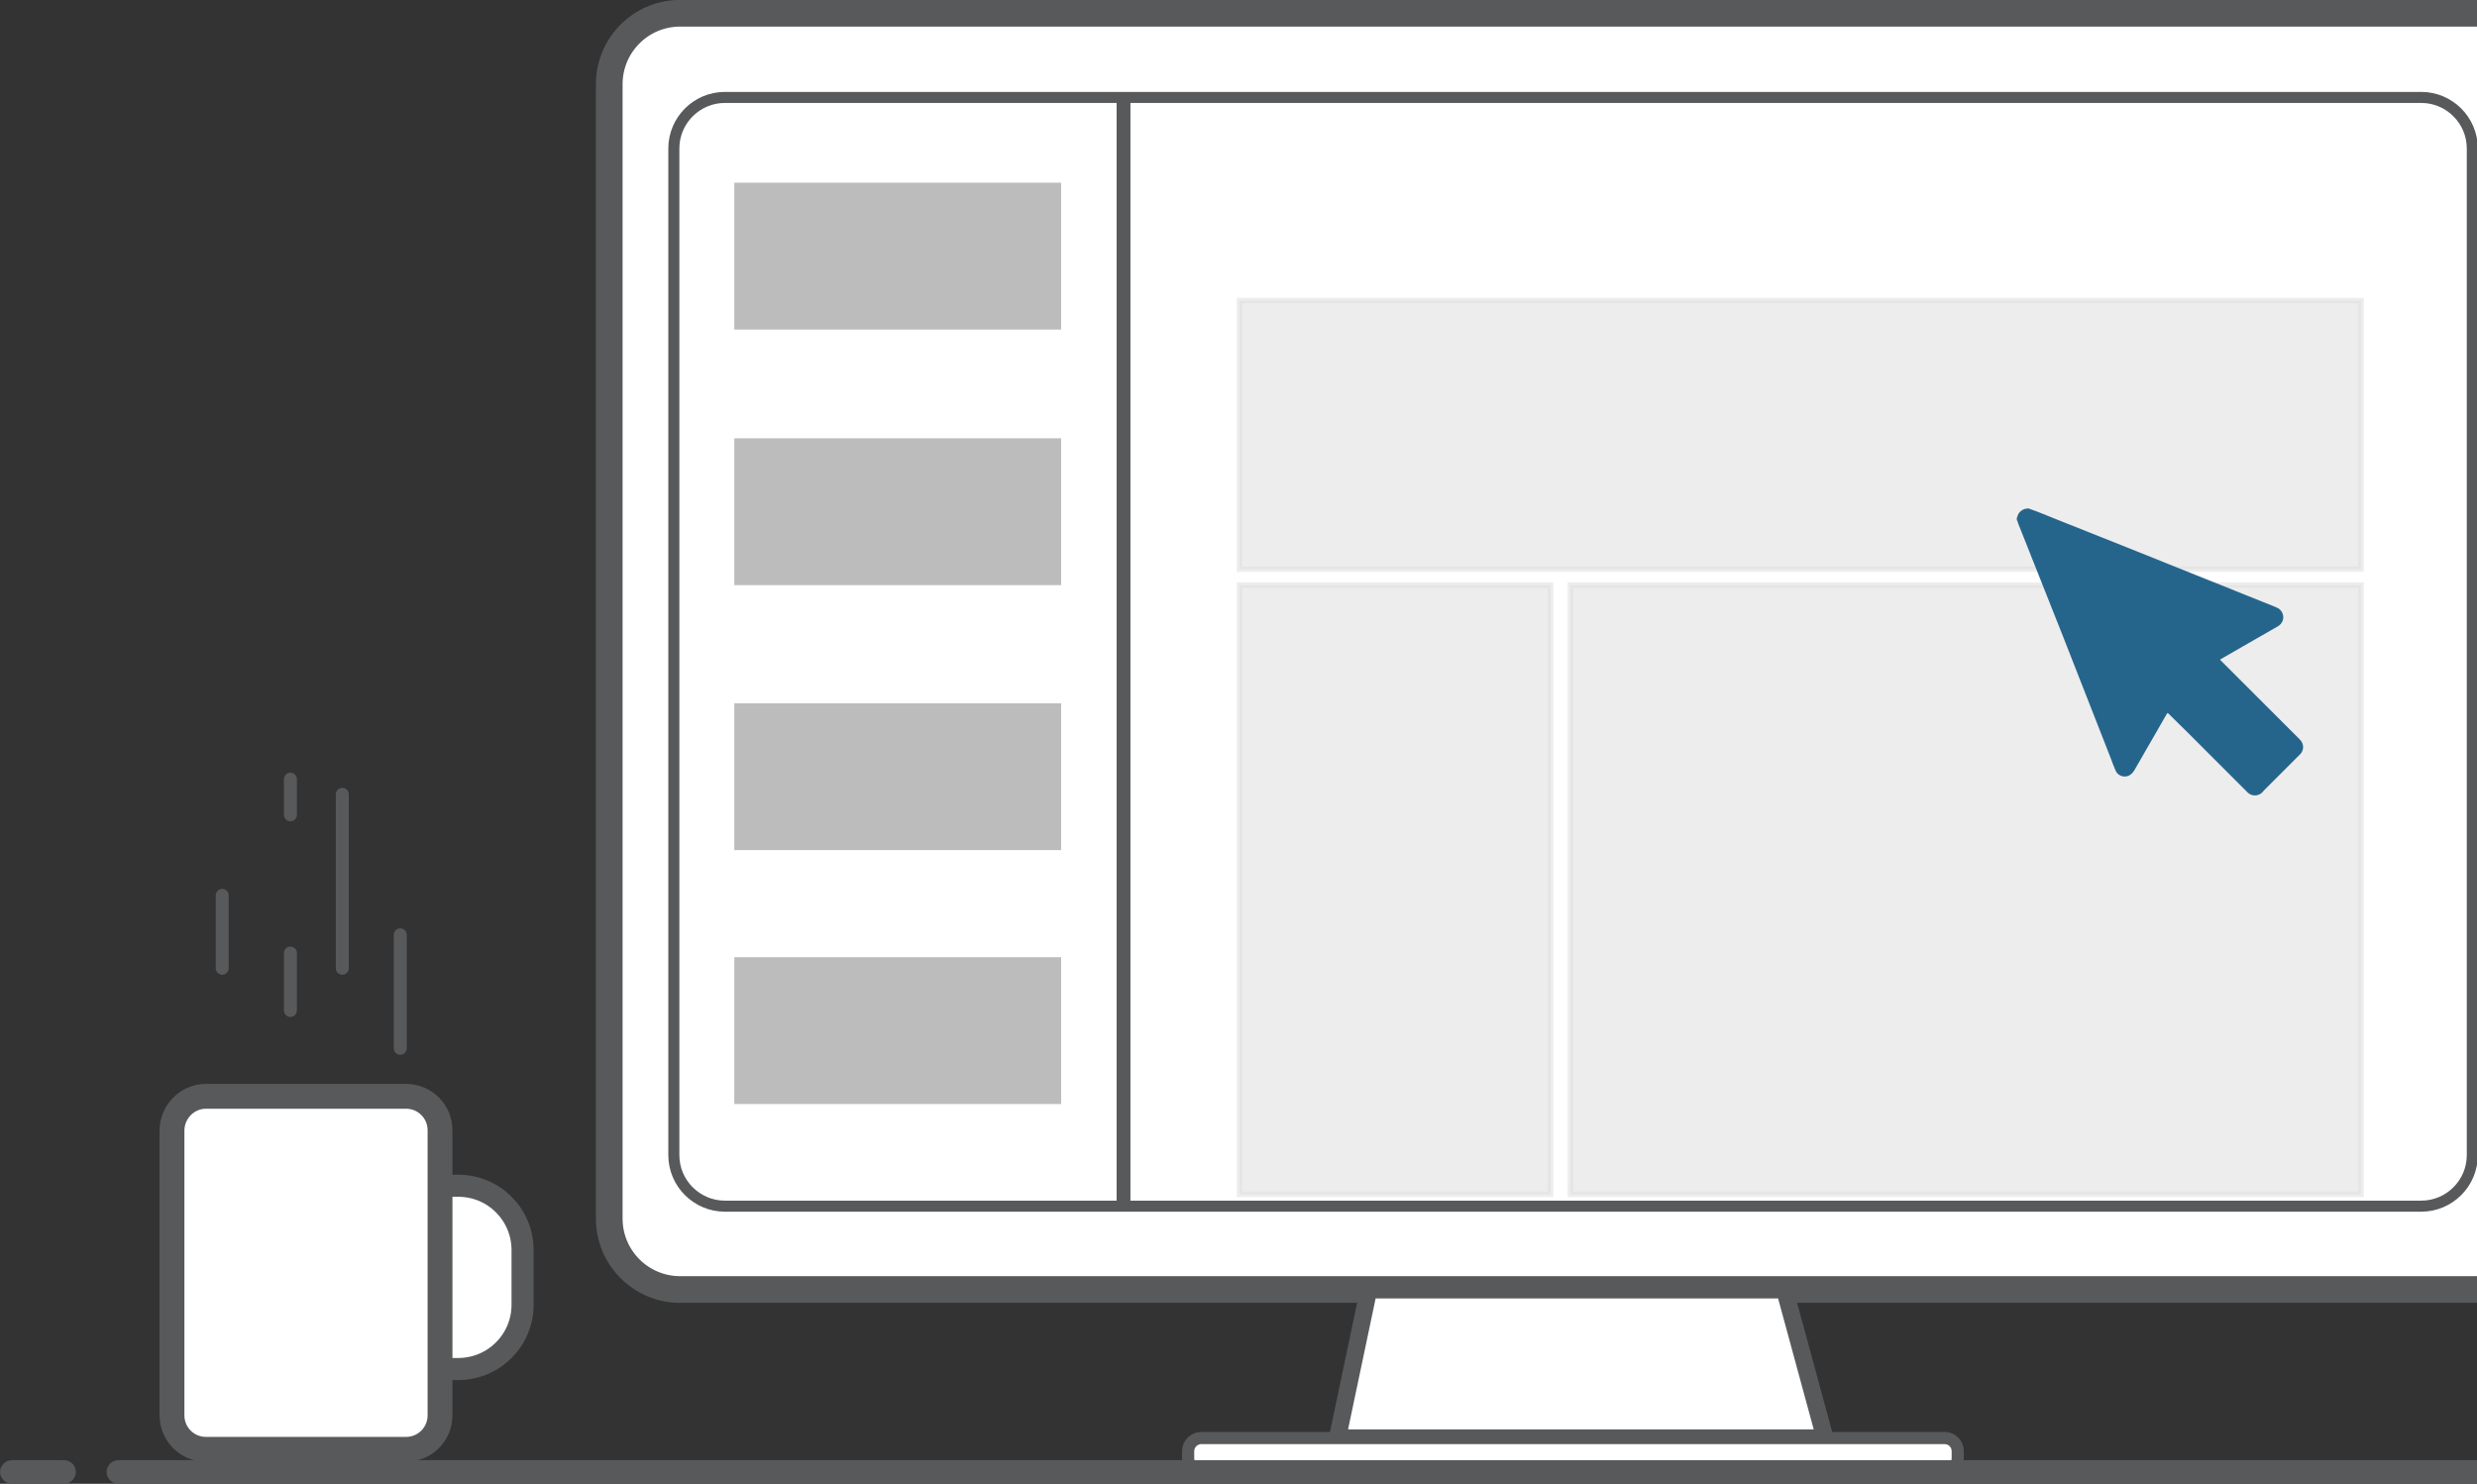 <?xml version="1.0" encoding="utf-8"?>
<!-- Generator: Adobe Illustrator 21.1.0, SVG Export Plug-In . SVG Version: 6.00 Build 0)  -->
<svg version="1.1" id="Layer_1" xmlns="http://www.w3.org/2000/svg" xmlns:xlink="http://www.w3.org/1999/xlink" x="0px" y="0px"
	 viewBox="0 0 897.3 537.6" style="enable-background:new 0 0 897.3 537.6;" xml:space="preserve">
<rect x="0" y="0" width="897.3" height="537.6" fill="#333333" stroke="none"/>
<style type="text/css">
	.st0{fill:#FFFFFF;stroke:#58595B;stroke-width:9.67;stroke-linecap:round;stroke-miterlimit:10;}
	.st1{fill:none;stroke:#58595B;stroke-width:4;stroke-miterlimit:10;}
	.st2{fill:#FFFFFF;stroke:#58595B;stroke-width:6.23;stroke-miterlimit:10;}
	.st3{fill:#FFFFFF;stroke:#58595B;stroke-width:4.41;stroke-miterlimit:10;}
	.st4{fill:#FFFFFF;stroke:#58595B;stroke-width:8;stroke-linecap:round;stroke-miterlimit:10;}
	.st5{fill:#FFFFFF;stroke:#58595B;stroke-width:9;stroke-linecap:round;stroke-miterlimit:10;}
	.st6{fill:none;stroke:#58595B;stroke-width:4.7;stroke-linecap:round;stroke-miterlimit:10;}
	.st7{fill:none;stroke:#58595B;stroke-width:5;stroke-miterlimit:10;}
	.st8{fill:none;stroke:#58595B;stroke-width:8.53;stroke-linecap:round;stroke-miterlimit:10;}
	.st9{fill:#BCBCBC;}
	.st10{opacity:0.55;fill:#DDDDDD;stroke:#DDDDDD;stroke-width:2;stroke-miterlimit:10;enable-background:new    ;}
	.st11{fill:#25658C;}
</style>
<title>boldgrid</title>
<g id="Layer_3">
	<path class="st0" d="M922.1,135.5v306c0,14.2-11.5,25.7-25.7,25.7c0,0,0,0,0,0H246.4c-14.2,0-25.7-11.5-25.7-25.7c0,0,0,0,0,0v-411
		c0-14.2,11.5-25.7,25.7-25.7c0,0,0,0,0,0h650c14.2,0,25.7,11.5,25.7,25.7c0,0,0,0,0,0v64.9"/>
	<path class="st1" d="M262.6,35.3h614.5c10.2,0,18.5,8.3,18.5,18.5v364.7c0,10.2-8.3,18.5-18.5,18.5H262.6
		c-10.2,0-18.5-8.3-18.5-18.5V53.8C244.1,43.6,252.4,35.3,262.6,35.3z"/>
	<polygon class="st2" points="484.5,521 661.1,521 646.5,467.3 495.8,467.3 	"/>
	<path class="st3" d="M435.2,521h269.2c2.7,0,4.8,2.1,4.8,4.8v2.5c0,2.7-2.1,4.8-4.8,4.8H435.2c-2.7,0-4.8-2.1-4.8-4.8v-2.5
		C430.4,523.1,432.6,521,435.2,521z"/>
	<path class="st4" d="M162,429.6h4c12.9,0,23.3,10.4,23.3,23.3v19.8c0,12.9-10.4,23.3-23.3,23.3h-4c-12.9,0-23.3-10.4-23.3-23.3V453
		C138.6,440.1,149.1,429.6,162,429.6z"/>
	<path class="st5" d="M74.6,397.2h72.5c6.8,0,12.3,5.5,12.3,12.3v103.3c0,6.8-5.5,12.3-12.3,12.3H74.6c-6.8,0-12.3-5.5-12.3-12.3
		V409.5C62.4,402.7,67.9,397.2,74.6,397.2z"/>
	<line class="st6" x1="145" y1="379.8" x2="145" y2="338.7"/>
	<line class="st6" x1="124" y1="350.8" x2="124" y2="287.8"/>
	<line class="st6" x1="105.2" y1="366.1" x2="105.2" y2="345.3"/>
	<line class="st7" x1="407" y1="35.3" x2="407" y2="437.1"/>
	<line class="st6" x1="105.2" y1="295.2" x2="105.2" y2="282.3"/>
	<line class="st6" x1="80.5" y1="350.8" x2="80.5" y2="324.4"/>
	<line class="st8" x1="42.9" y1="533.3" x2="1031.4" y2="533.3"/>
	<line class="st8" x1="4.3" y1="533.3" x2="23.2" y2="533.3"/>
</g>
<g id="Layer_2">
	<rect x="266" y="66.2" class="st9" width="118.4" height="53.2"/>
	<rect x="266" y="158.8" class="st9" width="118.4" height="53.2"/>
	<rect x="266" y="254.8" class="st9" width="118.4" height="53.2"/>
	<rect x="266" y="346.8" class="st9" width="118.4" height="53.2"/>
	<rect x="449" y="108.9" class="st10" width="406.3" height="97.3"/>
	<rect x="449" y="212" class="st10" width="112.7" height="220.7"/>
	<rect x="568.9" y="212" class="st10" width="286.4" height="220.7"/>
	<path class="st11" d="M734.8,184.2c3.5,1.2,7,2.7,10.5,4.1c16.6,6.6,33.2,13.2,49.8,19.9l27.7,11.1l1.9,0.8
		c1.9,0.7,2.9,2.9,2.2,4.8c-0.3,0.8-0.9,1.5-1.7,2l-12.9,7.4l-7.8,4.5l-0.3,0.2l0.4,0.4l16.3,16.3l12.2,12.2
		c0.7,0.7,1.1,1.5,1.2,2.5c0.1,1-0.3,2-0.9,2.7c-0.2,0.2-0.3,0.3-0.5,0.5l-12.8,12.8l-0.5,0.6c-1.4,1.5-3.8,1.6-5.3,0.2l-0.2-0.2
		l-10.6-10.6l-11.2-11.2l-6.7-6.6l-0.4-0.3l-0.3,0.4l-11.8,20.5c-0.5,0.8-1.2,1.5-2.1,1.9c-1.9,0.7-4-0.2-4.7-2.1
		c-0.6-1.4-1.1-2.7-1.6-4.1L747.5,231l-15.2-38.3c-0.4-1-0.8-2-1.2-3c-0.1-0.4-0.2-0.8-0.4-1.1c0-0.1-0.1-0.2-0.1-0.2v-0.8
		c0.1-0.1,0.1-0.3,0.2-0.4c0.3-1.4,1.4-2.4,2.7-2.8l0.4-0.1L734.8,184.2z"/>
</g>
</svg>
